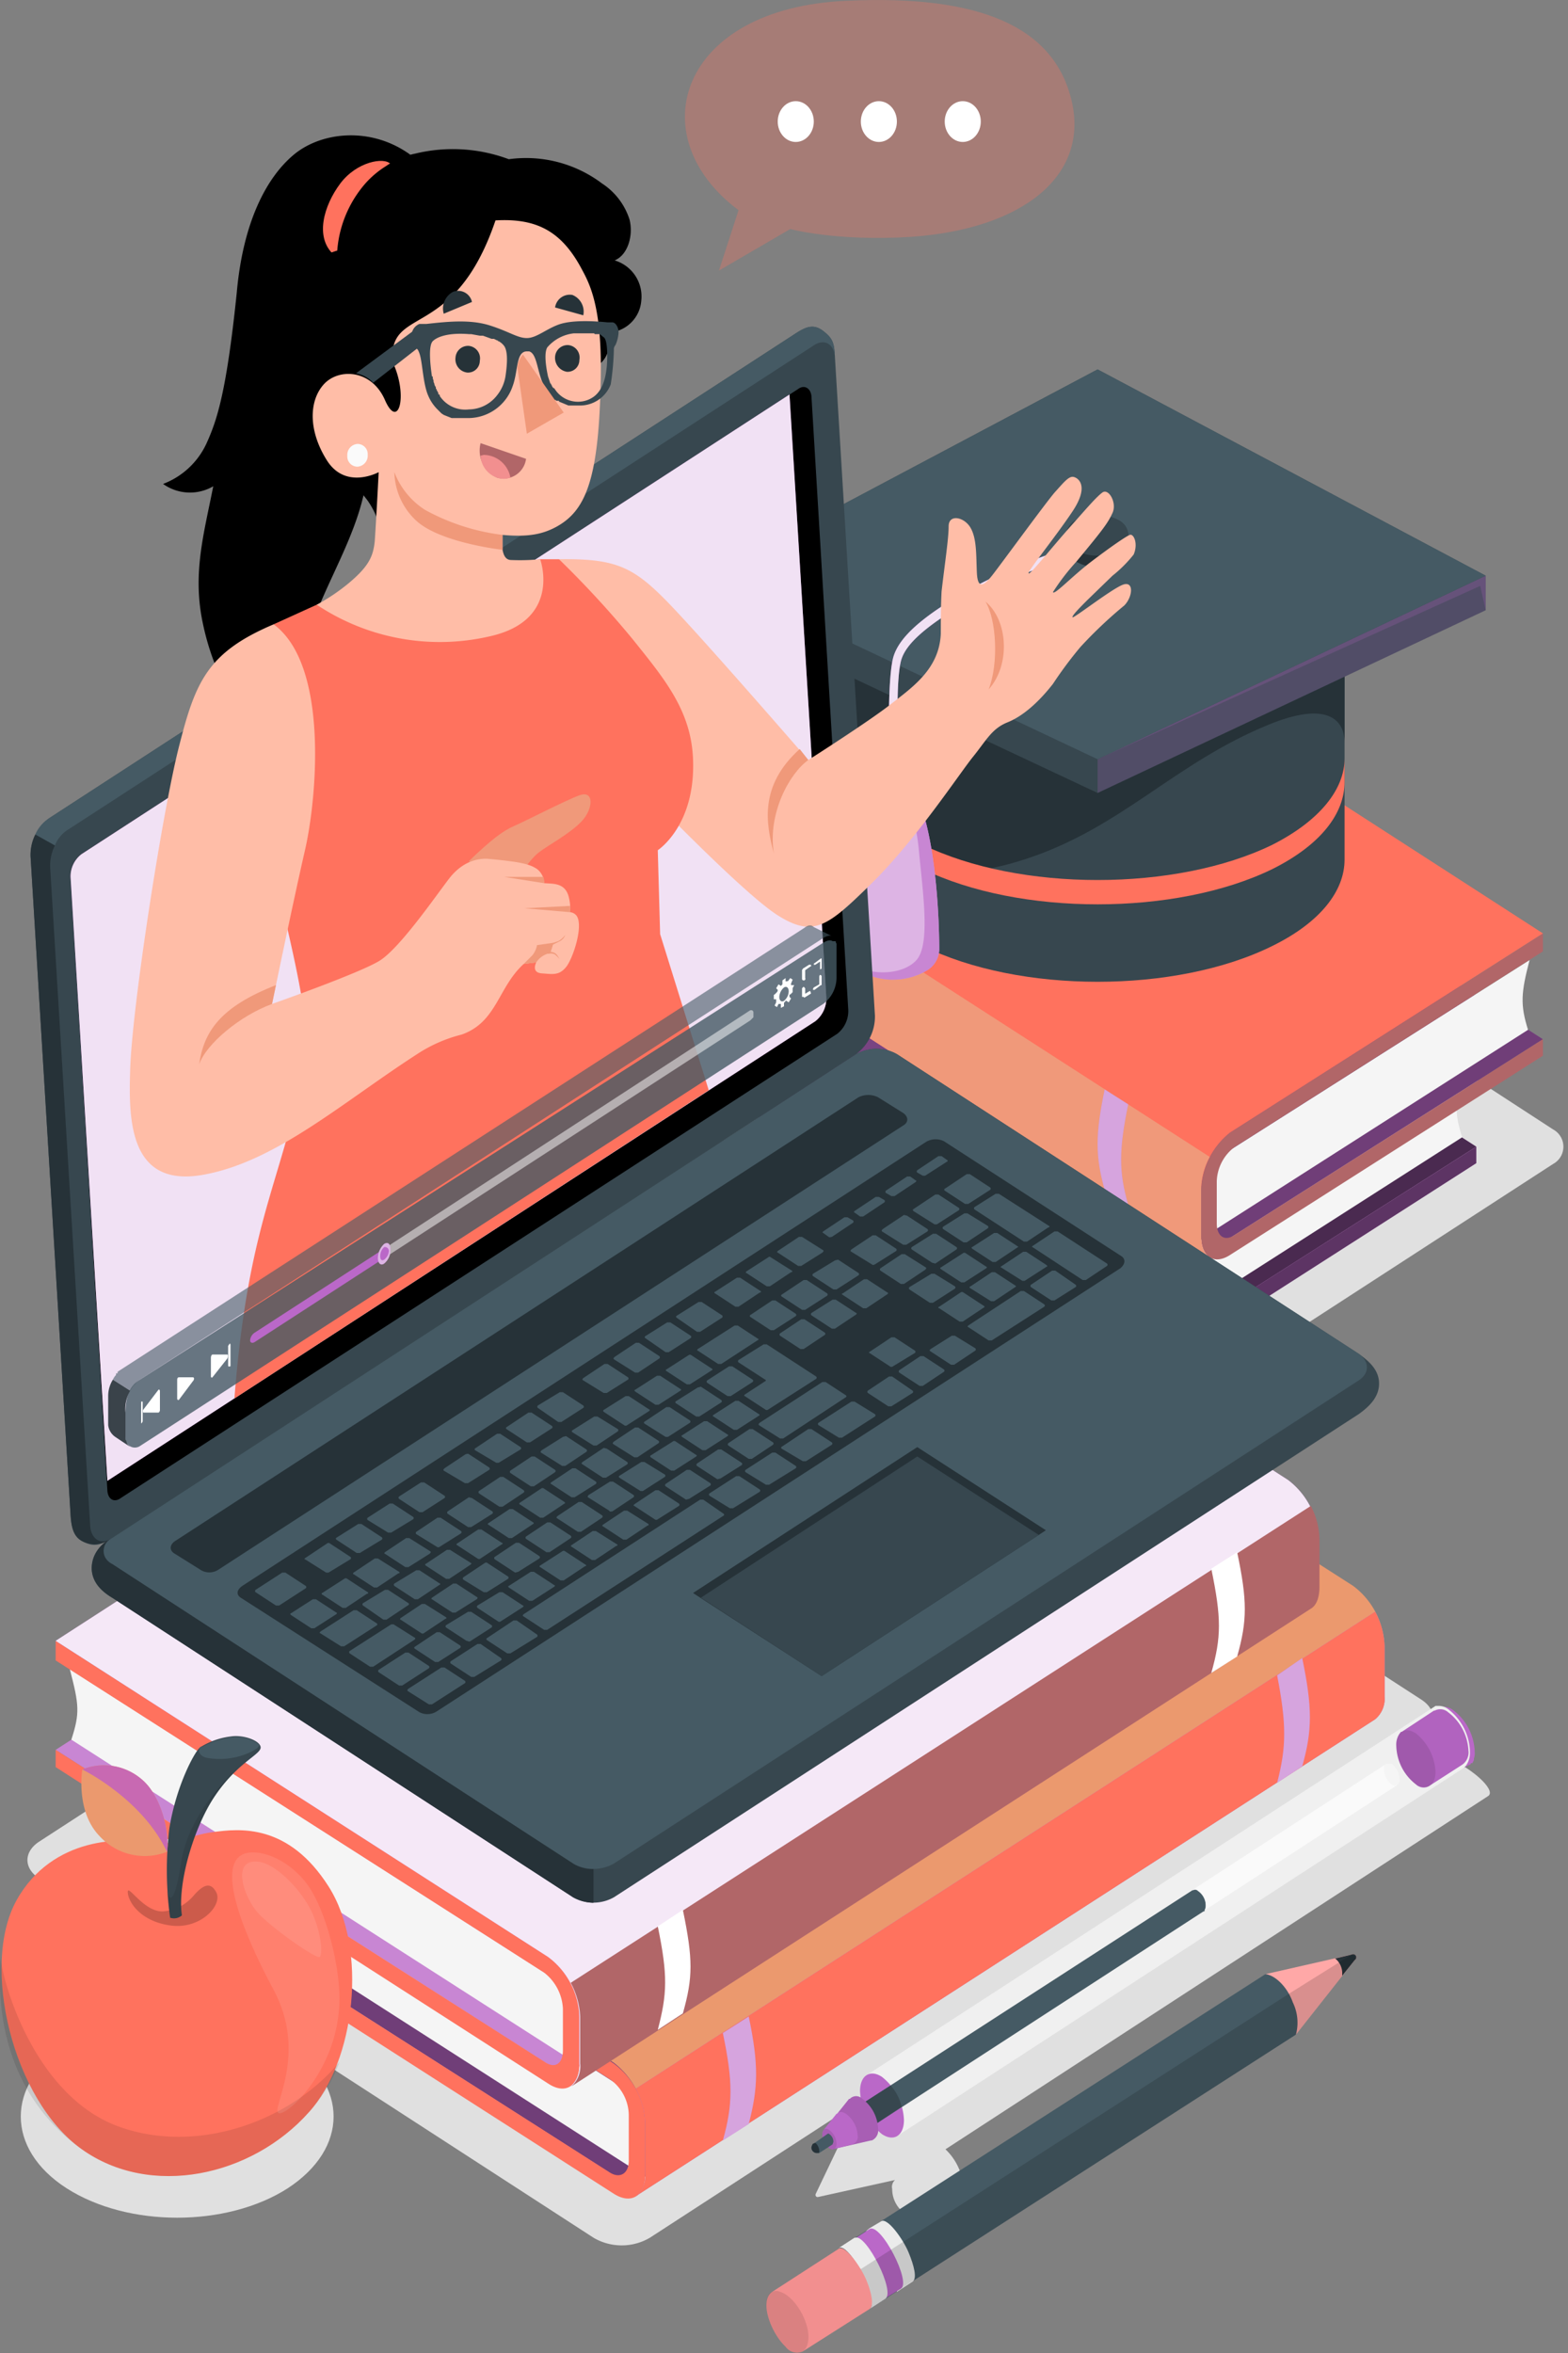 <svg id="Background_Complete" data-name="Background Complete" xmlns="http://www.w3.org/2000/svg" viewBox="0 0 200 300"><rect x="0" y="0" width="200" height="300" fill="#808080" stroke="none"/><defs><style>.cls-1{fill:#e0e0e0;}.cls-19,.cls-2,.cls-23,.cls-24{fill:#ba68c8;}.cls-23,.cls-3,.cls-40{opacity:0.6;}.cls-4{fill:#f5f5f5;}.cls-22,.cls-5{opacity:0.5;}.cls-6{opacity:0.35;}.cls-7{opacity:0.45;}.cls-12,.cls-24,.cls-8{opacity:0.4;}.cls-9{fill:#b16668;}.cls-10,.cls-28{fill:#ff725e;}.cls-11{fill:#f0997a;}.cls-13,.cls-15,.cls-16,.cls-21,.cls-22{fill:#fff;}.cls-14{fill:#eb996e;}.cls-15,.cls-19,.cls-27,.cls-28{opacity:0.2;}.cls-16{opacity:0.85;}.cls-17{fill:#37474f;}.cls-18,.cls-39{fill:#263238;}.cls-20,.cls-38,.cls-40{fill:#455a64;}.cls-21,.cls-38{opacity:0.8;}.cls-25,.cls-26{opacity:0.1;}.cls-29{fill:#f0f0f0;}.cls-30{fill:#fafafa;}.cls-31{opacity:0.05;}.cls-32{fill:#ffa8a7;}.cls-33{fill:#ebebeb;}.cls-34{opacity:0.15;}.cls-35{fill:#f28f8f;}.cls-36{opacity:0.3;}.cls-37{fill:#ffbda7;}.cls-39{opacity:0.9;}</style></defs><path id="Shadow" class="cls-1" d="M150.9,179l47.2-30.6a2.5,2.5,0,0,0,0-4.4L130,99.7a6.9,6.9,0,0,0-6.8,0L76,130.3a2.5,2.5,0,0,0,0,4.4L144.1,179A6.9,6.9,0,0,0,150.9,179Z"/><path id="Shadow-2" data-name="Shadow" class="cls-1" d="M75.7,285.3,5,239.5c-2-1.3-2-3.4,0-4.7l98.4-63.9a7.1,7.1,0,0,1,7.2,0l70.7,45.8c2,1.3,2,3.4,0,4.7L82.9,285.3A7.1,7.1,0,0,1,75.7,285.3Z"/><path class="cls-1" d="M36.7,279c-7.8,5-20.4,5-28.2,0s-7.8-13.3,0-18.3,20.4-5.1,28.2,0S44.5,273.9,36.7,279Z"/><path class="cls-1" d="M114.1,278h0l3.6-4.4h.1a1.8,1.8,0,0,1,2.3,0,7.4,7.4,0,0,1,2.8,5.5,2.1,2.1,0,0,1-1.1,2.1h-.3l-5.2,1.3-.9-.3a3.8,3.8,0,0,1-1.6-3.1A1.2,1.2,0,0,1,114.1,278Z"/><path class="cls-1" d="M189.8,229l-75,48.8-10.4,2.3c-.3.1-.5-.2-.3-.5l3.2-6.7,75.1-48.8C184.4,222.8,191.4,228,189.8,229Z"/><g id="Books"><g id="Book"><polygon class="cls-2" points="188.3 146.2 146.5 172.8 82.2 131.3 124.1 104.8 188.3 146.2"/><polygon class="cls-3" points="188.3 146.2 146.5 172.8 82.2 131.3 124.1 104.8 188.3 146.2"/><path class="cls-4" d="M146,170.9,186.5,145c-1-3.2-.9-4.1.2-8.4l-40.2,25.6S145.8,162.1,146,170.9Z"/><path class="cls-2" d="M148.5,158.6a9.5,9.5,0,0,0-3.7,7.2v5.6c0,2.6,1.6,3.7,3.7,2.4l39.8-25.5v-2.1l-39.3,25c-1.3.8-2.2.2-2.2-1.4v-5a5.7,5.7,0,0,1,2.2-4.3l39.3-25v-2.3Z"/><path class="cls-5" d="M148.5,158.6a9.5,9.5,0,0,0-3.7,7.2v5.6c0,2.6,1.6,3.7,3.7,2.4l39.8-25.5v-2.1l-39.3,25c-1.3.8-2.2.2-2.2-1.4v-5a5.7,5.7,0,0,1,2.2-4.3l39.3-25v-2.3Z"/><path class="cls-2" d="M188.3,133.2,124.1,91.7,84.2,117.2a9.1,9.1,0,0,0-3.7,7.1v5.6a3,3,0,0,0,1.1,2.7l64.2,41.5a3.4,3.4,0,0,1-1-2.7v-5.6a9.5,9.5,0,0,1,3.7-7.2Z"/><path class="cls-6" d="M188.3,133.2,124.1,91.7,84.2,117.2a9.1,9.1,0,0,0-3.7,7.1v5.6a3,3,0,0,0,1.1,2.7l64.2,41.5a3.4,3.4,0,0,1-1-2.7v-5.6a9.5,9.5,0,0,1,3.7-7.2Z"/><path class="cls-2" d="M145.8,161.7a10.3,10.3,0,0,0-1,4.1v5.6a3.4,3.4,0,0,0,1,2.7L81.6,132.6a3,3,0,0,1-1.1-2.7v-5.6a8.6,8.6,0,0,1,1.1-4Z"/><path class="cls-7" d="M145.8,161.7a10.3,10.3,0,0,0-1,4.1v5.6a3.4,3.4,0,0,0,1,2.7L81.6,132.6a3,3,0,0,1-1.1-2.7v-5.6a8.6,8.6,0,0,1,1.1-4Z"/><path class="cls-2" d="M90.3,125.8c-1.2,5.9-1.2,8.1,0,12.4l3,2c-1.2-4.3-1.2-6.5,0-12.4Z"/><path class="cls-2" d="M132.4,153c-1.2,5.9-1.2,8.1,0,12.4l3.1,2c-1.2-4.3-1.2-6.5,0-12.4Z"/></g><g id="Book-2" data-name="Book"><polygon class="cls-2" points="196.8 132.5 154.9 159.1 90.7 117.6 132.5 91 196.8 132.5"/><polygon class="cls-8" points="196.8 132.5 154.9 159.1 90.7 117.6 132.5 91 196.8 132.5"/><path class="cls-4" d="M154.5,157.1l40.4-25.8c-1-3.2-.9-4.7.2-8.9l-40.2,25.5S154.2,148.3,154.5,157.1Z"/><path class="cls-9" d="M156.9,144.4a9.8,9.8,0,0,0-3.7,7.2v6c0,2.7,1.7,3.7,3.7,2.4l39.9-25.4v-2.1l-39.4,25c-1.2.8-2.2.1-2.2-1.5v-5.4a5.7,5.7,0,0,1,2.2-4.3l39.4-25V119Z"/><path class="cls-10" d="M196.8,119,132.5,77.5,92.6,103a9.4,9.4,0,0,0-3.7,7.1v6.1a3.1,3.1,0,0,0,1.1,2.7l64.3,41.4c-.7-.4-1.1-1.3-1.1-2.7v-6a9.8,9.8,0,0,1,3.7-7.2Z"/><path class="cls-11" d="M154.3,147.5a9,9,0,0,0-1.1,4.1v6c0,1.4.4,2.3,1.1,2.7L90,118.9a3.1,3.1,0,0,1-1.1-2.7v-6.1a8.6,8.6,0,0,1,1.1-4Z"/><path class="cls-2" d="M98.7,111.6c-1.2,5.9-1.2,8.6,0,12.9l3.1,2c-1.2-4.3-1.2-7.1,0-12.9Z"/><path class="cls-2" d="M140.9,138.9c-1.2,5.8-1.2,8.5,0,12.8l3,1.9c-1.2-4.2-1.2-6.9,0-12.8Z"/><g class="cls-12"><path class="cls-13" d="M98.7,111.6c-1.2,5.9-1.2,8.6,0,12.9l3.1,2c-1.2-4.3-1.2-7.1,0-12.9Z"/><path class="cls-13" d="M140.9,138.9c-1.2,5.8-1.2,8.5,0,12.8l3,1.9c-1.2-4.2-1.2-6.9,0-12.8Z"/></g></g></g><g id="Books-2" data-name="Books"><g id="Book-3" data-name="Book"><polygon class="cls-2" points="15.4 237.2 80.4 278.7 174.7 217.8 109.7 176.3 15.4 237.2"/><polygon class="cls-8" points="15.4 237.2 80.4 278.7 174.7 217.8 109.7 176.3 15.4 237.2"/><path class="cls-4" d="M80.9,276.6,17.4,235.9c1.1-3.5,1-5-.2-9.5l63.2,40.4S81.2,267.2,80.9,276.6Z"/><path class="cls-10" d="M78.3,263.1a9.9,9.9,0,0,1,4,7.6v6.5c0,2.8-1.8,3.9-4,2.5L15.4,239.4v-2.2L77.8,277c1.3.8,2.4.1,2.4-1.5v-5.9a5.7,5.7,0,0,0-2.4-4.5L15.4,225.2v-2.5Z"/><path class="cls-14" d="M15.4,222.7l94.3-60.8,62.9,40.3a10,10,0,0,1,4,7.7v6.4a3.4,3.4,0,0,1-1.2,2.9L81.1,280a3.2,3.2,0,0,0,1.2-2.8v-6.5a10.3,10.3,0,0,0-4-7.7Z"/><path class="cls-2" d="M81.1,266.3a10.4,10.4,0,0,1,1.2,4.4v6.5a3.2,3.2,0,0,1-1.2,2.8l94.3-60.8a3.4,3.4,0,0,0,1.2-2.9v-6.4a10.4,10.4,0,0,0-1.2-4.4Z"/><path class="cls-10" d="M81.1,266.3a10.4,10.4,0,0,1,1.2,4.4v6.5a3.2,3.2,0,0,1-1.2,2.8l94.3-60.8a3.4,3.4,0,0,0,1.2-2.9v-6.4a10,10,0,0,0-1.2-4.4Z"/><path class="cls-2" d="M166.1,211.4c1.3,6.3,1.3,9.2,0,13.8l-3.2,2.1c1.2-4.6,1.2-7.5,0-13.7Z"/><path class="cls-2" d="M95.5,257.1c1.3,6.2,1.2,9.1,0,13.7l-3.3,2.1c1.3-4.6,1.3-7.5,0-13.7Z"/><g class="cls-12"><path class="cls-13" d="M166.1,211.4c1.3,6.3,1.3,9.2,0,13.8l-3.2,2.1c1.2-4.6,1.2-7.5,0-13.7Z"/><path class="cls-13" d="M95.5,257.1c1.3,6.2,1.2,9.1,0,13.7l-3.3,2.1c1.3-4.6,1.3-7.5,0-13.7Z"/></g></g><g id="Book-4" data-name="Book"><polygon class="cls-2" points="7.1 223.1 72.1 264.6 166.4 203.8 101.4 162.3 7.1 223.1"/><polygon class="cls-15" points="7.1 223.1 72.1 264.6 166.4 203.8 101.4 162.3 7.1 223.1"/><path class="cls-4" d="M72.6,262.5,9.1,221.8c1.1-3.4,1-4.4-.2-9l63.2,40.4S72.9,253.2,72.6,262.5Z"/><path class="cls-10" d="M70,249.5a9.9,9.9,0,0,1,3.9,7.6v6c0,2.8-1.7,4-3.9,2.6L7.1,225.3v-2.2l62.4,39.8c1.3.9,2.3.2,2.3-1.5v-5.3a6.2,6.2,0,0,0-2.4-4.6L7.1,211.7v-2.5Z"/><path class="cls-2" d="M7.1,209.2l94.3-60.9,62.9,40.4a9.9,9.9,0,0,1,3.9,7.6v6c0,1.4-.4,2.4-1.1,2.8L72.8,266a3.4,3.4,0,0,0,1.1-2.9v-6a9.9,9.9,0,0,0-4-7.6Z"/><path class="cls-16" d="M7.1,209.2l94.3-60.9,62.9,40.4a9.9,9.9,0,0,1,3.9,7.6v6c0,1.4-.4,2.4-1.1,2.8L72.8,266a3.4,3.4,0,0,0,1.1-2.9v-6a9.9,9.9,0,0,0-4-7.6Z"/><path class="cls-9" d="M72.8,252.8a10,10,0,0,1,1.2,4.3v6a3.4,3.4,0,0,1-1.1,2.9l94.3-60.9c.7-.4,1.1-1.4,1.1-2.8v-6a9.5,9.5,0,0,0-1.1-4.3Z"/><path class="cls-13" d="M157.8,197.9c1.3,6.2,1.3,8.7,0,13.3l-3.3,2.1c1.3-4.6,1.3-7,0-13.3Z"/><path class="cls-13" d="M87.1,243.5c1.3,6.3,1.3,8.6,0,13.2l-3.2,2.1c1.2-4.6,1.3-6.9,0-13.2Z"/></g></g><g id="Graduation_Cap" data-name="Graduation Cap"><path class="cls-17" d="M108.4,82.1v27.6c0,3.9,3.1,7.9,9.3,10.9,12.3,6.1,32.3,6.1,44.6,0,6.1-3,9.2-7,9.2-11V82.1h0c.1-4-3-8-9.2-11.1-12.3-6-32.3-6-44.6,0-6.3,3.1-9.3,7.1-9.3,11.1Z"/><path class="cls-18" d="M108.4,82.1c0-4,3-8,9.3-11.1,12.3-6,32.3-6,44.6,0,6.2,3.1,9.3,7.1,9.2,11.1h0V94.7c0-3.1-2.4-5.3-9.7-2.3-12,4.9-18.7,13.1-30.9,17.1-10,3.3-18.9,2.1-22.5-2.1V82.1Z"/><path class="cls-10" d="M108.4,96.7v3.1c0,4,3.1,7.9,9.3,11,12.3,6,32.3,6,44.6,0,6.2-3.1,9.2-7.1,9.2-11.1v-3c0,3.9-3.1,7.9-9.2,11-12.3,6-32.3,6-44.6,0C111.5,104.6,108.4,100.7,108.4,96.7Z"/><polygon class="cls-17" points="189.5 73.4 140 47.1 90.4 73.4 90.4 77.8 140 101.1 189.5 77.8 189.5 73.4"/><polygon class="cls-19" points="140 101.1 140 96.8 189.5 73.4 189.5 77.8 140 101.1"/><polygon class="cls-19" points="140 96.8 188.8 74.7 189.5 77.8 189.5 73.4 140 96.8"/><polygon class="cls-20" points="140 47.1 90.4 73.4 140 96.8 189.5 73.4 140 47.1"/><path class="cls-2" d="M113.4,94.9c0-.3-.2-8.9.6-11.3s3.5-4.9,9.4-8.3a64.4,64.4,0,0,1,13.2-5.5l.3,1.3a53.1,53.1,0,0,0-13,5.3c-5.5,3.2-8.2,5.5-8.9,7.6s-.5,8.5-.5,10.9Z"/><path class="cls-21" d="M113.4,94.9c0-.3-.2-8.9.6-11.3s3.5-4.9,9.4-8.3a64.4,64.4,0,0,1,13.2-5.5l.3,1.3a53.1,53.1,0,0,0-13,5.3c-5.5,3.2-8.2,5.5-8.9,7.6s-.5,8.5-.5,10.9Z"/><path class="cls-2" d="M119.8,121.1c0-6.4-.9-17.9-3.9-21.2H112c-3,3.3-4,14.8-4,21.2h0a3.3,3.3,0,0,0,1.8,2.7,7.8,7.8,0,0,0,4.1,1.1,8.5,8.5,0,0,0,4.2-1.1,3.2,3.2,0,0,0,1.7-2.7Z"/><path class="cls-22" d="M119.8,121.1c0-6.4-.9-17.9-3.9-21.2H112c-3,3.3-4,14.8-4,21.2h0a3.3,3.3,0,0,0,1.8,2.7,7.8,7.8,0,0,0,4.1,1.1,8.5,8.5,0,0,0,4.2-1.1,3.2,3.2,0,0,0,1.7-2.7Z"/><path class="cls-23" d="M112,99.9a2.2,2.2,0,0,0-.7.9,4.3,4.3,0,0,0,3.1,1.2c1,.1,2.3,1.1,2.8,6.4s1.5,12-.3,14-6,2-8.2.5h0a5.3,5.3,0,0,0,1.1.9,7.8,7.8,0,0,0,4.1,1.1,8.5,8.5,0,0,0,4.2-1.1,3.2,3.2,0,0,0,1.7-2.7h0c0-6.4-.9-17.9-3.9-21.2Z"/><path class="cls-2" d="M116.9,97.5a3,3,0,1,1-5.9,0,3,3,0,1,1,5.9,0Z"/><path class="cls-22" d="M116.9,97.5a3,3,0,1,1-5.9,0,3,3,0,1,1,5.9,0Z"/><path class="cls-24" d="M115.6,94.8a3.3,3.3,0,0,1-.7,4.4,2.7,2.7,0,0,1-3.8-.7,3.1,3.1,0,0,0,2.8,2.4,3.2,3.2,0,0,0,3-3.4A3.4,3.4,0,0,0,115.6,94.8Z"/><path class="cls-18" d="M136,68.3a2.4,2.4,0,0,1,1.1-1.9,5.8,5.8,0,0,1,5.7,0,2.2,2.2,0,0,1,1.1,1.9v1.4a2,2,0,0,1-1.1,1.8,5.3,5.3,0,0,1-5.7,0,2.2,2.2,0,0,1-1.1-1.8Z"/><path class="cls-17" d="M142.8,70.1a2.1,2.1,0,0,0,0-3.7,5.8,5.8,0,0,0-5.7,0,2.1,2.1,0,0,0,0,3.7A5.8,5.8,0,0,0,142.8,70.1Z"/></g><g id="Apple"><path class="cls-10" d="M27.1,233.6c3.5-.5,9.7-1.1,14.8,6.9s3.4,22.3-2.5,28.8c-7.3,8.2-20.2,11-29,4.7s-12.9-23.4-8.3-31.7,13.9-8,16.4-7.3S24.4,233.9,27.1,233.6Z"/><path class="cls-25" d="M14.8,271c9.9,3.8,22-.3,28.5-8.1a20.3,20.3,0,0,1-3.9,6.4c-7.3,8.2-20.2,11-29,4.7S-.6,257.9.1,249.5C.1,251.8,4,266.8,14.8,271Z"/><g class="cls-26"><path class="cls-13" d="M31.3,236.3c2.2-.6,5.8,1,8,4.1s4,9.9,4,14.4c0,9.1-6.9,15.2-7.8,14.6s3.8-7.5-.6-15.7S27.6,237.4,31.3,236.3Z"/></g><g class="cls-26"><path class="cls-13" d="M33.2,237.4c2.4.5,5.7,4.1,6.8,6.9s1.1,4.8.8,5.2S34.9,246,33,244,29.3,236.7,33.2,237.4Z"/></g><path class="cls-27" d="M24.6,241.8c1.1-1.3,2.2-2.1,3-.5s-2,4.7-5.8,4.2-5.4-2.9-5.5-4.2,2,2.5,4.5,2.4A5.7,5.7,0,0,0,24.6,241.8Z"/><path class="cls-17" d="M21.7,244.5a44.6,44.6,0,0,1-.1-11.4c.9-5.5,3.2-9.7,3.9-10.3a9.4,9.4,0,0,1,3.9-1.4c1.8-.3,4.2.7,3.8,1.6s-3.1,2-5.8,6-4.8,11.2-4.2,15.2A1.5,1.5,0,0,1,21.7,244.5Z"/><path class="cls-20" d="M25.6,222.7h.2a10.7,10.7,0,0,1,3.6-1.2,4.6,4.6,0,0,1,3.6.9c.2.2-.2.7-1.8,1.3a9.2,9.2,0,0,1-4.9.4C25.5,223.9,25.1,223.2,25.6,222.7Z"/><path class="cls-25" d="M23.1,237.5c.7-5,4.6-9.8,7.3-12.1h0a24.6,24.6,0,0,0-3,3.6c-2.7,4-4.8,11.2-4.2,15.2a1.5,1.5,0,0,1-1.5.3s-.2-1.4-.4-3.5C21.7,242.9,22.4,242,23.1,237.5Z"/><path class="cls-14" d="M21.3,236.1a7.8,7.8,0,0,1-8.6-2c-3.1-3.2-2.2-8.5-2.2-8.5a7.4,7.4,0,0,1,7.5,1.2C20.6,228.9,21.7,233.8,21.3,236.1Z"/><path class="cls-2" d="M10.5,225.6a7.4,7.4,0,0,1,7.5,1.2c2.6,2.1,3.7,7,3.3,9.3C18.1,229.3,10.5,225.6,10.5,225.6Z"/><path class="cls-28" d="M10.5,225.6a7.4,7.4,0,0,1,7.5,1.2c2.6,2.1,3.7,7,3.3,9.3C18.1,229.3,10.5,225.6,10.5,225.6Z"/></g><g id="Pen"><g id="Pen-2" data-name="Pen"><path class="cls-2" d="M182.6,219.3a7.2,7.2,0,0,0,2.8,5.4,2.1,2.1,0,0,0,1.6.4l-.3.3.7-.4h.1c.1-.1.1-.1.1-.2h.2l.2-.4v-.2h0a1.9,1.9,0,0,0,.1-.8,6.9,6.9,0,0,0-2.8-5.4,2.1,2.1,0,0,0-1.2-.4h-.7c0,.1,0,.1-.1.1l-.6.4.3-.2A3,3,0,0,0,182.6,219.3Zm4.6,5.7h0Z"/><path class="cls-29" d="M110.5,264.6l4,7.7.6-.4,71.6-46.5.3-.3a2.9,2.9,0,0,0,.5-1.7,7.1,7.1,0,0,0-2.8-5.5,1.9,1.9,0,0,0-1.2-.4h-.4l-.3.2h0Z"/><path class="cls-2" d="M112.5,264.8c-1.5-1-2.8-.2-2.8,1.8a7.4,7.4,0,0,0,2.8,5.5c1.5,1,2.8.2,2.8-1.8A7.4,7.4,0,0,0,112.5,264.8Z"/><path class="cls-20" d="M152.1,241h.1a.5.5,0,0,1,.6.1,2.3,2.3,0,0,1,1,1.9,1.2,1.2,0,0,1-.2.7h-.1l-42.4,27.5-2.8-1.9Z"/><path class="cls-17" d="M115,268.6l-3.9,2.6-2.8-1.9,5.3-3.4A5.9,5.9,0,0,1,115,268.6Z"/><path class="cls-2" d="M105.1,271.6h0l3.2-4h.1a1.1,1.1,0,0,1,1.6,0,5,5,0,0,1,2,3.8,1.4,1.4,0,0,1-.8,1.5h-.1l-4.8,1.1h0c-.1.1-.3,0-.5-.1a2.3,2.3,0,0,1-.9-1.8A.8.8,0,0,1,105.1,271.6Z"/><path class="cls-25" d="M105.1,271.6h0l3.2-4h.1a1.1,1.1,0,0,1,1.6,0,5,5,0,0,1,2,3.8,1.4,1.4,0,0,1-.8,1.5h-.1l-4.8,1.1h0c-.1.1-.3,0-.5-.1a2.3,2.3,0,0,1-.9-1.8A.8.8,0,0,1,105.1,271.6Z"/><path class="cls-2" d="M104.9,272.1a2.3,2.3,0,0,0,.9,1.8c.2.1.4.2.5.1h0l2.4-.6a1,1,0,0,0,.7-1.1,3.7,3.7,0,0,0-1.5-2.8c-.5-.3-.9-.3-1.1,0h-.1l-1.6,2h0A.8.8,0,0,0,104.9,272.1Z"/><path class="cls-25" d="M105.8,271.6c-.5-.4-.9-.1-.9.5a2.3,2.3,0,0,0,.9,1.8c.5.3.9.1.9-.6A2.2,2.2,0,0,0,105.8,271.6Z"/><path class="cls-30" d="M176.8,224.9h.7a2.6,2.6,0,0,1,1,2,.8.8,0,0,1-.3.7h0l-24.6,16a1.2,1.2,0,0,0,.2-.7,2.3,2.3,0,0,0-1-1.9.5.5,0,0,0-.6-.1Z"/><path class="cls-4" d="M176.5,225.6a2.6,2.6,0,0,0,1,1.9.6.6,0,0,0,.7.1.8.8,0,0,0,.3-.7,2.6,2.6,0,0,0-1-2h-.7C176.6,225,176.5,225.2,176.5,225.6Z"/><path class="cls-2" d="M178.7,220.8h.1l4.1-2.7h.1a1.5,1.5,0,0,1,1.7.2,6.5,6.5,0,0,1,2.6,4.9,1.9,1.9,0,0,1-.8,1.8h0l-4.2,2.7h0a1.4,1.4,0,0,1-1.7-.2,6.4,6.4,0,0,1-2.5-4.9A2.4,2.4,0,0,1,178.7,220.8Z"/><path class="cls-31" d="M178.7,220.8h.1l4.1-2.7h.1a1.5,1.5,0,0,1,1.7.2,6.5,6.5,0,0,1,2.6,4.9,1.9,1.9,0,0,1-.8,1.8h0l-4.2,2.7h0a1.4,1.4,0,0,1-1.7-.2,6.4,6.4,0,0,1-2.5-4.9A2.4,2.4,0,0,1,178.7,220.8Z"/><path class="cls-25" d="M180.6,221c-1.4-.9-2.5-.2-2.5,1.6a6.4,6.4,0,0,0,2.5,4.9c1.3.9,2.5.2,2.5-1.6A6.7,6.7,0,0,0,180.6,221Z"/><path class="cls-20" d="M103.8,273.3h0l1.7-1.2h0a.2.2,0,0,1,.3,0,1.2,1.2,0,0,1,.5.9c0,.2-.1.3-.1.4h0l-1.7,1.1h-.4a.7.7,0,0,1-.6-.7A.6.6,0,0,1,103.8,273.3Z"/><path class="cls-18" d="M103.7,273.3h.1a.2.2,0,0,1,.3,0,1.5,1.5,0,0,1,.4.9c0,.2,0,.3-.1.3h-.3a.7.7,0,0,1-.6-.7A1.4,1.4,0,0,1,103.7,273.3Z"/></g></g><g id="Pencil"><path class="cls-32" d="M161.4,251.7l11-2.5a.4.4,0,0,1,.4.7l-7.5,9.5Z"/><path class="cls-18" d="M172.8,249.9a.4.4,0,0,0-.4-.7l-2.1.5h0a2.4,2.4,0,0,1,.9,2v.2Z"/><path class="cls-20" d="M110.9,294.4l.9-.6,1.1-.7,52.4-33.7a5.9,5.9,0,0,0-.4-4.1c-.7-2-2.3-3.5-3.5-3.6l-52.3,33.6-2.1,1.4C108.4,285.9,112.3,293.6,110.9,294.4Z"/><path class="cls-33" d="M114.4,292.2l2-1.3c.6-.4.2-2-.5-3.7s-2.7-4.5-3.5-4l-1.5.9-.5.4c.8-.5,2.6,1.7,3.5,4s1,3.2.5,3.6h0Z"/><path class="cls-2" d="M114.9,291.8c1.4-.8-2.6-8.5-4-7.6l-2,1.3c1.4-.9,5.3,6.8,3.9,7.6Z"/><path class="cls-33" d="M110.9,294.4l2-1.3c1.4-.8-2.4-8.3-3.8-7.8H109l-2,1.3C108.4,285.9,112.3,293.6,110.9,294.4Z"/><path class="cls-34" d="M172.8,249.4l-.4-.2-8,5-54.6,35.1c-.1-.1-.1-.1-.2,0,1.2,2,2.1,4.6,1.3,5.1l.9-.6,1.1-.7,52.4-33.7h0l7.5-9.5A.5.5,0,0,0,172.8,249.4Z"/><path class="cls-35" d="M102.4,299.8l8.5-5.4c.6-.4.3-2-.4-3.7s-2.7-4.5-3.5-4h0l-8.5,5.5c-1.7,1.1-.2,5.2,1.7,7A1.8,1.8,0,0,0,102.4,299.8Z"/><path class="cls-25" d="M103,296.9c-.5-2.2-2.1-4.3-3.5-4.7a1.2,1.2,0,0,0-1.3.2c-1.2,1.3.2,5.1,2,6.8a1.8,1.8,0,0,0,2.2.6C103,299.4,103.3,298.3,103,296.9Z"/></g><g id="Speech_Bubble" data-name="Speech Bubble"><g id="Speech_Bubble-2" data-name="Speech Bubble" class="cls-36"><path id="Speech_Bubble-3" data-name="Speech Bubble" class="cls-10" d="M91.7,34.5l9.1-5.3s5.8,1.6,15.4,1c14.3-1,22.7-7.8,20.5-17.3S125-.7,108,.1C86.7,1,81.5,17.3,94.2,26.8Z"/></g><ellipse class="cls-13" cx="101.5" cy="15.5" rx="2.3" ry="2.6"/><ellipse class="cls-13" cx="112.1" cy="15.5" rx="2.3" ry="2.6"/><ellipse class="cls-13" cx="122.8" cy="15.5" rx="2.3" ry="2.6"/></g><g id="Laptop"><path class="cls-17" d="M11.7,199.9c0,1.7,1.1,2.9,2.6,3.8l58.8,38.2a5.3,5.3,0,0,0,5.2,0l95-61.6c1.4-1,2.6-2.2,2.6-3.9s-1.2-2.8-2.6-3.8l-58.9-38.2a5.3,5.3,0,0,0-5.2,0L14.3,196C12.8,197,11.7,198.1,11.7,199.9Z"/><path class="cls-20" d="M14.3,199.4l58.8,38.2a5.3,5.3,0,0,0,5.2,0l95-61.6c1.4-.9,1.4-2.4,0-3.4l-58.9-38.2a5.3,5.3,0,0,0-5.2,0L14.3,196C12.8,197,12.8,198.5,14.3,199.4Z"/><path class="cls-18" d="M75.7,238.3v4.3a5.6,5.6,0,0,1-2.6-.7L14.3,203.7c-1.5-.9-2.6-2.1-2.6-3.8a4.3,4.3,0,0,1,2.4-3.7,1.8,1.8,0,0,0,.2,3.2l58.8,38.2A4.6,4.6,0,0,0,75.7,238.3Z"/><path class="cls-17" d="M10.5,196.5c-1.1-.6-1.4-1.6-1.5-3.4L3.9,109.2a6,6,0,0,1,2.4-4.9l94.9-61.6c1.5-1,2.5-1.5,3.8-.5s1.4,1.6,1.5,3.4l5.1,83.9a6,6,0,0,1-2.4,4.9L14.3,196.1C12.8,197,12,197.3,10.5,196.5Z"/><path class="cls-20" d="M106.5,45.6c-.1-1.8-1.4-2.5-2.8-1.5L8.8,105.7A4.2,4.2,0,0,0,7,107.8l-2.5-1.4h0a4.7,4.7,0,0,1,1.8-2.1l94.9-61.6c1.5-1,2.5-1.5,3.8-.5S106.4,43.8,106.5,45.6Z"/><path class="cls-18" d="M14.1,196.2a3.4,3.4,0,0,1-3.6.3c-1-.5-1.4-1.6-1.5-3.4L3.9,109.2a5.7,5.7,0,0,1,.6-2.8L7,107.8H7a5.7,5.7,0,0,0-.6,2.8l5.1,83.9C11.6,196.2,12.8,197,14.1,196.2Z"/><path d="M10.4,108.9l91.4-59.3c.8-.6,1.6-.1,1.7.9l4.7,78.3a3.7,3.7,0,0,1-1.4,3L15.4,191c-.8.6-1.6.2-1.7-.9L9,111.8A3.6,3.6,0,0,1,10.4,108.9Z"/><path class="cls-2" d="M10.4,108.9A3.6,3.6,0,0,0,9,111.8l4.7,77L104,130.2a3.7,3.7,0,0,0,1.4-3l-4.7-76.9Z"/><path class="cls-21" d="M10.4,108.9A3.6,3.6,0,0,0,9,111.8l4.7,77L104,130.2a3.7,3.7,0,0,0,1.4-3l-4.7-76.9Z"/><path class="cls-18" d="M22.3,196.5l87.2-56.6a2.8,2.8,0,0,1,2.5,0l3.2,2c.7.5.7,1.2,0,1.6L27.9,200.1a2.1,2.1,0,0,1-2.4,0l-3.2-2C21.6,197.7,21.6,197,22.3,196.5Z"/><path class="cls-18" d="M30.9,202.2l87.2-56.6a2.4,2.4,0,0,1,2.3-.1l22.7,14.7c.5.4.4,1-.2,1.5L55.7,218.2a2.2,2.2,0,0,1-2.2.1L30.7,203.7C30.1,203.3,30.2,202.7,30.9,202.2Z"/><path class="cls-20" d="M106.5,169.4l2.7-1.8c.1-.1.1-.2,0-.2l-2.6-1.7h-.4l-2.7,1.7a.2.2,0,0,0,0,.3l2.6,1.7Zm-4-6.2L99.8,165c-.2.1-.2.2-.1.3l2.6,1.7h.4l2.8-1.8a.2.2,0,0,0,0-.3l-2.6-1.7ZM93.7,169,89,172c-.1.1-.1.2,0,.2l2.6,1.7H92l4.6-3c.2-.1.2-.2.1-.2L94.1,169Zm4.8-3.2-2.7,1.8c-.2.1-.2.2-.1.3l2.6,1.7h.4l2.8-1.8a.2.2,0,0,0,0-.3l-2.6-1.7Zm-10.7,7L85,174.6c-.1,0-.1.2,0,.2l2.6,1.7H88l2.8-1.8c.1,0,.1-.2,0-.2l-2.6-1.7A.3.3,0,0,0,87.8,172.8Zm-4,2.6L81,177.2c-.1,0-.1.1,0,.2l2.6,1.7H84l2.8-1.8c.1-.1.1-.2,0-.2l-2.6-1.7ZM94,182.3l2.8-1.8c.1,0,.1-.2,0-.2l-2.6-1.7h-.4L91,180.4c-.1,0-.1.2,0,.2l2.6,1.7Zm-4,2.6,2.8-1.8c.1-.1.1-.2,0-.2l-2.6-1.7h-.4L87,183c-.1,0-.1.1,0,.2l2.6,1.7Zm-4,2.6,2.8-1.8c.1-.1.1-.2,0-.2l-2.6-1.7a.3.3,0,0,0-.4,0l-2.7,1.7c-.2.1-.2.2-.1.3l2.6,1.7Zm-4,2.6,2.8-1.8a.2.2,0,0,0,0-.3l-2.6-1.6h-.4l-2.7,1.7c-.2.1-.2.2-.1.3l2.7,1.7ZM102.5,172l2.7-1.8a.2.2,0,0,0,0-.3l-2.6-1.7h-.4L99.5,170a.2.2,0,0,0,0,.3l2.6,1.7ZM98,179.7l6.1-3.9a.2.2,0,0,0,0-.3l-6.3-4.1h-.4l-3.2,2a.2.2,0,0,0,0,.3l3.4,2.2c.1,0,.1.2,0,.2L95,177.8c-.1.1-.1.2,0,.2l2.6,1.7A.3.3,0,0,0,98,179.7ZM79.8,178l-2.7,1.7c-.2.1-.2.2-.1.3l2.6,1.7a.3.3,0,0,0,.4,0l2.8-1.8c.1-.1.1-.2,0-.2L80.2,178Zm-4,2.6-2.7,1.7c-.2.1-.2.2-.1.3l2.7,1.7h.4l2.7-1.8a.2.2,0,0,0,0-.3l-2.6-1.6ZM53.7,208.2a.3.3,0,0,0,.4,0l2.7-1.8c.1,0,.2-.1.1-.2l-2.7-1.7h-.4l-2.7,1.8c-.1.1-.1.2,0,.2Zm-9.8-6.9-2.8,1.8c-.1,0-.1.2,0,.2l2.6,1.7h.4l2.7-1.8c.2,0,.2-.2.1-.2l-2.6-1.7A.3.3,0,0,0,43.9,201.3Zm5,5.2h.4l2.7-1.8c.2-.1.2-.2.1-.3l-2.6-1.7h-.4l-2.8,1.7a.2.2,0,0,0,0,.3Zm11,2.8,2.8-1.8a.2.2,0,0,0,0-.3l-2.6-1.7h-.4l-2.8,1.7a.2.2,0,0,0,0,.3l2.6,1.7Zm-4.4,2.6h.4l2.8-1.8a.2.2,0,0,0,0-.3l-2.6-1.7h-.4L53,209.9c-.2.1-.2.2-.1.3Zm-7.7-13.2-2.7,1.8c-.1.1-.1.2,0,.2l2.6,1.7h.4l2.7-1.8c.2,0,.2-.1.1-.2l-2.7-1.7Zm20-13-2.7,1.8a.2.2,0,0,0,0,.3l2.6,1.7h.4l2.7-1.8a.2.2,0,0,0,0-.3l-2.6-1.7Zm-16,10.4-2.7,1.8c-.1.1-.1.2,0,.2l2.6,1.7h.4l2.7-1.7c.1-.1.2-.2.1-.3l-2.7-1.7Zm20-12.9-2.7,1.7c-.1.1-.2.2-.1.3l2.7,1.7h.4l2.7-1.8a.2.2,0,0,0,0-.3l-2.6-1.7Zm-8,5.1-2.7,1.8a.2.2,0,0,0,0,.3l2.6,1.7h.4l2.7-1.8a.2.2,0,0,0,0-.3l-2.6-1.7Zm-4,2.6-2.7,1.8a.2.2,0,0,0,0,.3l2.6,1.7h.4l2.7-1.7a.2.2,0,0,0,0-.3l-2.6-1.7Zm-4,2.6-2.7,1.8a.2.2,0,0,0,0,.3l2.6,1.6a.3.3,0,0,0,.4,0l2.7-1.7a.2.2,0,0,0,0-.3l-2.6-1.7Zm18.3,1.8,2.7-1.8a.2.2,0,0,0,0-.3l-2.6-1.7h-.4l-2.7,1.8c-.1.1-.2.2,0,.3l2.6,1.7Zm37.2-37.8-2.7,1.8c-.1.1-.2.2,0,.3l2.6,1.6c.1.1.2.1.4,0l2.7-1.7a.2.2,0,0,0,0-.3l-2.6-1.7Zm-4.8,3.2-2.8,1.7a.2.2,0,0,0,0,.3l2.6,1.7h.4l2.8-1.8a.2.2,0,0,0,0-.3l-2.6-1.7Zm8.8-5.8-2.7,1.8c-.1.1-.2.2-.1.3l2.7,1.7h.4l2.7-1.7a.2.2,0,0,0,0-.3l-2.6-1.7ZM93.2,178l2.8-1.8a.2.2,0,0,0,0-.3l-2.6-1.7H93L90.2,176a.2.2,0,0,0,0,.3l2.6,1.7Zm26.5-25.7h-.4l-2.7,1.8c-.2.1-.2.2-.1.3l2.7,1.7h.3l2.8-1.8a.2.2,0,0,0,0-.3ZM78.1,192.7l2.7-1.8a.2.2,0,0,0,0-.3l-2.6-1.7h-.4l-2.7,1.7c-.1.1-.2.2-.1.3l2.7,1.7C77.8,192.8,77.9,192.7,78.1,192.7ZM127,160.9l2.7-1.8c.2-.1.2-.2.1-.2l-2.6-1.7h-.4L124,159c-.1,0-.1.1,0,.2l2.6,1.7Zm-7.7.2,2.7-1.8a.2.2,0,0,0,0-.3l-2.6-1.7H119l-2.7,1.7a.2.2,0,0,0,0,.3l2.6,1.7Zm4.1-6.4H123l-2.7,1.7a.2.2,0,0,0,0,.3l2.6,1.7h.4l2.7-1.8a.2.2,0,0,0,0-.3Zm.9-.5,6.3,4.1h.4l2.7-1.8c.2,0,.2-.2.1-.2l-6.4-4.1H127l-2.7,1.7A.2.2,0,0,0,124.3,154.2Zm-9.3,5.7-2.7,1.8a.2.2,0,0,0,0,.3l2.6,1.7h.4l2.7-1.8c.1-.1.2-.2.1-.3l-2.7-1.7ZM85,179.4l-2.7,1.8c-.2.1-.2.2-.1.3l2.7,1.7h.3l2.8-1.8a.2.2,0,0,0,0-.3l-2.6-1.7Zm37.6-15.9h.4l2.8-1.8c.1-.1.1-.2,0-.2l-2.6-1.7a.3.3,0,0,0-.4,0l-2.8,1.8c-.1,0-.1.1,0,.2ZM89,176.9l-2.7,1.7c-.2.1-.2.2-.1.3l2.6,1.7h.4l2.8-1.8a.2.2,0,0,0,0-.3l-2.6-1.7ZM57.7,205.6h.4l2.7-1.7c.1-.1.2-.2,0-.3l-2.6-1.7h-.4l-2.7,1.8c-.1.1-.1.2,0,.2Zm-4.6-5.4-2.8,1.7a.2.2,0,0,0,0,.3l2.6,1.7h.4l2.7-1.8c.2-.1.2-.2.1-.2l-2.6-1.7Zm9,2.8,2.7-1.7a.2.2,0,0,0,0-.3l-2.6-1.7a.3.3,0,0,0-.4,0l-2.7,1.8a.2.2,0,0,0,0,.3l2.6,1.6Zm4-2.6,2.7-1.7a.2.2,0,0,0,0-.3l-2.6-1.7h-.4l-2.7,1.8a.2.2,0,0,0,0,.3l2.6,1.7Zm4-2.5,2.7-1.8a.2.2,0,0,0,0-.3l-2.6-1.7h-.4l-2.7,1.8a.2.2,0,0,0,0,.3l2.6,1.7ZM57,197.6l-2.7,1.8c-.1,0-.1.1,0,.2l2.6,1.7h.4l2.7-1.8c.1-.1.2-.2.1-.2l-2.7-1.7Zm4-2.6-2.7,1.8c-.1,0-.1.2,0,.2l2.6,1.7a.3.3,0,0,0,.4,0l2.7-1.8c.1,0,.2-.2,0-.2L61.4,195Zm16-10.4-2.7,1.8c-.1.1-.2.2,0,.3l2.6,1.7h.4l2.7-1.7a.2.2,0,0,0,0-.3l-2.6-1.7Zm-4,2.6L70.3,189c-.1.1-.1.2,0,.2l2.6,1.7h.4l2.7-1.7a.2.2,0,0,0,0-.3l-2.6-1.7Zm8-5.2-2.7,1.8c-.1.1-.2.2-.1.3l2.7,1.7h.4L84,184a.2.2,0,0,0,0-.3L81.4,182ZM65,192.4l-2.7,1.8c-.1,0-.1.2,0,.2l2.6,1.7h.4l2.7-1.8c.1,0,.1-.2,0-.2l-2.6-1.7Zm4-2.6-2.7,1.8c-.1.1-.1.2,0,.2l2.6,1.7h.4l2.7-1.8c.1,0,.1-.1,0-.2l-2.6-1.7A.3.3,0,0,0,69,189.8Zm-5.1,16.9,2.8-1.8c.1-.1.1-.2,0-.2L64.1,203h-.4l-2.8,1.7a.2.2,0,0,0,0,.3l2.6,1.7A.3.3,0,0,0,63.9,206.7Zm-21-1.1-2.6-1.7h-.4l-2.8,1.8c-.1,0-.1.1,0,.2l2.6,1.7h.4l2.8-1.8C43,205.7,43,205.6,42.9,205.6Zm5.2,1.4-2.6-1.7h-.4l-4.2,2.7c-.1.1-.2.2-.1.2l2.7,1.7h.4l4.2-2.7A.2.2,0,0,0,48.1,207ZM39,202.2l-2.6-1.7H36l-3.4,2.2a.2.2,0,0,0,0,.3l2.6,1.7h.4l3.4-2.2A.2.2,0,0,0,39,202.2Zm2.6-1.7h.3l2.8-1.7a.2.2,0,0,0,0-.3l-2.6-1.7a.3.3,0,0,0-.4,0L39,198.6c-.2.1-.2.2-.1.2Zm11.3,8.3-2.7-1.7h-.3l-5.3,3.4a.2.2,0,0,0,0,.3l2.6,1.7h.4l5.2-3.4C53,209,53,208.8,52.9,208.8Zm1.8,3.6-2.6-1.7h-.4l-3.4,2.2a.2.2,0,0,0,0,.3l2.6,1.7h.4l3.4-2.2A.2.2,0,0,0,54.7,212.4Zm16.5-31.1h.4l2.8-1.8a.2.2,0,0,0,0-.3l-2.6-1.7h-.4l-2.8,1.7a.2.2,0,0,0,0,.3Zm-7.9,5.2h.3l2.8-1.7a.2.2,0,0,0,0-.3l-2.6-1.7h-.4l-2.7,1.8c-.2.1-.2.2-.1.3ZM45.5,198h.4l2.8-1.7a.2.2,0,0,0,0-.3l-2.6-1.7h-.4L43,196c-.2.1-.2.2-.1.3Zm21.7-14.1h.4l2.8-1.8a.2.2,0,0,0,0-.3l-2.6-1.7h-.4l-2.7,1.8c-.2.1-.2.2-.1.3Zm-7.9,5.2h.4l2.7-1.7a.2.2,0,0,0,0-.3l-2.6-1.7c-.1-.1-.3,0-.4,0l-2.7,1.8c-.1.1-.2.2-.1.3Zm-2.6,23.5h-.4l-4.2,2.7c-.1.1-.2.2-.1.3l2.7,1.7h.4l4.2-2.7a.2.2,0,0,0,0-.3Zm-3.2-19.8h.4l2.8-1.8a.2.2,0,0,0,0-.3L54.1,189h-.4l-2.8,1.8a.2.2,0,0,0,0,.3Zm-4,2.6h.4l2.8-1.7a.2.2,0,0,0,0-.3l-2.6-1.7h-.4l-2.8,1.8a.2.2,0,0,0,0,.3Zm81.1-30.8h-.4l-6.7,4.4c-.1.1-.1.2,0,.2l2.6,1.7h.4l6.7-4.3a.2.2,0,0,0,0-.3Zm-8.8,5.7h-.4l-2.7,1.7c-.1.1-.2.2,0,.3l2.6,1.7h.4l2.7-1.8a.2.2,0,0,0,0-.3ZM67.9,204.1l2.8-1.8c.1-.1.1-.2,0-.2l-2.6-1.7h-.4l-2.8,1.8c-.1,0-.1.1,0,.2l2.6,1.7Zm45.9-28.6h-.4l-2.7,1.8a.2.2,0,0,0,0,.3l2.6,1.7h.4l2.7-1.7a.2.2,0,0,0,0-.3ZM134.6,162h-.4l-2.7,1.8a.2.2,0,0,0,0,.3l2.6,1.7h.4l2.7-1.7a.2.2,0,0,0,0-.3Zm6.6-.9-6.3-4.1h-.4l-2.7,1.8c-.2.1-.2.2-.1.2l6.4,4.2h.4l2.7-1.8A.2.2,0,0,0,141.2,161.1ZM98.9,185.2h-.4l-3.4,2.2a.2.2,0,0,0,0,.3l2.6,1.6h.4l3.4-2.1a.2.2,0,0,0,0-.3Zm10.1-6.5h-.4l-4.2,2.7a.2.2,0,0,0,0,.3l2.6,1.6h.4l4.2-2.7a.2.2,0,0,0,0-.3ZM89.7,191.2h-.4L66.8,205.8c-.1.1-.2.2,0,.3l2.6,1.7h.4l22.4-14.5c.2-.1.2-.2.1-.3ZM65.9,206.6h-.4l-3.3,2.2c-.2.1-.2.2-.1.3l2.6,1.7h.4l3.4-2.1a.2.2,0,0,0,0-.3Zm28.4-18.4h-.4l-3.4,2.2a.2.2,0,0,0,0,.3l2.6,1.6h.4l3.4-2.1a.2.2,0,0,0,0-.3Zm-33,21.4h-.4l-3.4,2.2a.2.2,0,0,0,0,.3l2.6,1.7h.4l3.4-2.1a.2.2,0,0,0,0-.3Zm42.2-27.4h-.4l-3.3,2.2c-.2.1-.2.2-.1.3l2.7,1.6h.4l3.3-2.1a.2.2,0,0,0,0-.3Zm14.3-9.3h-.4l-2.7,1.8a.2.2,0,0,0,0,.3l2.6,1.7h.4l2.7-1.8a.2.2,0,0,0,0-.3Zm9-7,2.7-1.8c.1,0,.1-.2,0-.2l-2.6-1.7h-.4l-2.7,1.8c-.1,0-.2.2-.1.2l2.7,1.7Zm-16.3.9,2.7-1.8c.1-.1.1-.2,0-.2l-2.6-1.7h-.4l-2.7,1.8c-.1,0-.2.1,0,.2l2.6,1.7ZM99.9,183.4l7.9-5.2c.2-.1.2-.2.1-.3l-2.6-1.7h-.4l-8,5.2c-.1.1-.2.2-.1.3l2.7,1.7Zm22.5-14.9h.4l2.7-1.8c.1,0,.1-.2,0-.2l-2.6-1.7a.3.3,0,0,0-.4,0l-2.7,1.8c-.1,0-.2.2,0,.2Zm-3.4-2.4,2.8-1.8a.2.2,0,0,0,0-.3l-2.6-1.6h-.4l-2.8,1.7a.2.2,0,0,0,0,.3l2.6,1.7ZM95.9,186l2.7-1.8a.2.2,0,0,0,0-.3L96,182.2h-.4L92.9,184a.2.2,0,0,0,0,.3l2.6,1.7Zm17.6-11.8a.3.3,0,0,0,.4,0l2.8-1.7a.2.2,0,0,0,0-.3l-2.6-1.7h-.4l-2.7,1.8c-.2.1-.2.2-.1.2ZM75.9,198.9l2.7-1.8c.2,0,.2-.2.1-.2L76,195.2h-.4L72.9,197c-.1,0-.1.2,0,.2l2.6,1.7Zm4-2.6,2.7-1.8c.1,0,.2-.1.1-.2L80,192.6h-.4l-2.7,1.8c-.1.1-.1.2,0,.2l2.6,1.7Zm-8,5.2,2.7-1.8c.2,0,.2-.2.1-.2l-2.6-1.7a.3.3,0,0,0-.4,0l-2.8,1.8c-.1,0-.1.2,0,.2l2.6,1.7Zm16-10.4,2.7-1.7a.2.2,0,0,0,0-.3L88,187.4h-.4l-2.7,1.8a.2.2,0,0,0,0,.3l2.6,1.7Zm-4,2.6,2.7-1.7a.2.2,0,0,0,0-.3L84,190h-.4l-2.7,1.8c-.1.1-.1.2,0,.2l2.6,1.7A.3.3,0,0,0,83.9,193.7Zm8-5.2,2.7-1.7a.2.2,0,0,0,0-.3L92,184.8h-.4l-2.7,1.8a.2.2,0,0,0,0,.3l2.6,1.7Zm21.8-36h.4l2.7-1.8c.1-.1.1-.2,0-.2l-.7-.5h-.4l-2.7,1.8a.2.2,0,0,0,0,.3ZM93.8,166.6h.4l2.7-1.8c.2,0,.2-.2.1-.2l-2.6-1.7H94l-2.8,1.8c-.1,0-.1.2,0,.2Zm8-5.2h.4l2.7-1.7c.1-.1.2-.2.1-.3l-2.7-1.7h-.4l-2.7,1.8c-.1.1-.1.2,0,.2Zm-12.9,8.4h.4l2.8-1.8a.2.2,0,0,0,0-.3L89.5,166h-.4l-2.7,1.7c-.2.1-.2.2-.1.3Zm8.9-5.8h.4l2.7-1.8c.2,0,.2-.1.1-.2l-2.7-1.7a.2.2,0,0,0-.3,0l-2.8,1.8c-.1.1-.1.2,0,.2ZM81,175h.4l2.7-1.8a.2.2,0,0,0,0-.3l-2.6-1.7h-.4L78.4,173c-.1.1-.2.2-.1.3Zm3.9-2.6h.4l2.8-1.8a.2.2,0,0,0,0-.3l-2.6-1.7h-.4l-2.7,1.7c-.2.1-.2.2-.1.3Zm20.8-14.7c.1.1.3,0,.4,0l2.7-1.8a.2.2,0,0,0,0-.3l-.7-.4h-.4L105,157c-.1.1-.1.2,0,.2Zm12-7.8h.3l2.8-1.8c.1,0,.1-.2,0-.2l-.7-.5h-.4l-2.7,1.8a.2.2,0,0,0,0,.3Zm5.4,3.6h.4l2.8-1.8a.2.2,0,0,0,0-.3l-2.6-1.7h-.4l-2.7,1.8c-.2.1-.2.2-.1.3Zm7.6,9.8,2.8-1.8c.1,0,.1-.1,0-.2l-2.6-1.7h-.4l-2.7,1.8c-.2.1-.2.2-.1.2l2.7,1.7Zm-21-8.2h.4l2.7-1.8a.2.2,0,0,0,0-.3l-.7-.4h-.4l-2.7,1.8c-.1.1-.1.2,0,.2ZM77,177.6h.4l2.7-1.7a.2.2,0,0,0,0-.3l-2.6-1.7h-.4l-2.7,1.8c-.1.1-.2.2,0,.3Z"/><polygon class="cls-18" points="88.4 203.1 89 203.5 104.8 213.7 132.8 195.5 133.4 195.1 117 184.5 88.4 203.1"/><polygon class="cls-17" points="132.5 195.7 117 185.7 89.4 203.7 104.8 213.7 132.5 195.7"/></g><path d="M52.3,19.7c-5-3.6-11.3-2.9-14.8,0S31,28.3,30.2,37.3c-1.3,12.6-2.5,16.2-3.8,19.1a10,10,0,0,1-5.6,5.3,5.9,5.9,0,0,0,6.4.3c-1.2,6.1-2.7,11.2-1.3,17.6.9,4.3,2.9,9.2,5.9,12.3s6.1,3.5,9.2,5c-2.1-5-3.2-9.6-1.8-15.2s5.2-11.3,6.9-17.5c2.2-8.6,4.8-17.4,5.4-26.3S52.3,24.9,52.3,19.7Z"/><path class="cls-10" d="M49.8,20.9c-.8-.9-4.3-.3-6.4,2.5s-3.3,6.9-.8,9.1S54.3,23.6,49.8,20.9Z"/><path d="M78.4,33.2c1.7-.7,2.4-3.2,1.9-5.2a8.6,8.6,0,0,0-3.5-4.6,16.1,16.1,0,0,0-11.9-3.1,20.4,20.4,0,0,0-12-.7c-4.4,1-9.3,5.6-9.7,12.6-6.1,1.6-8.8,10.2-5,19.3,2.7,6.6,9,11.1,9.8,14.4L71.4,45.5c.9,1.6,3.7,1.6,4.9,1s1.9-3,1.1-4.1a4.4,4.4,0,0,0,4.4-4.1A4.8,4.8,0,0,0,78.4,33.2Z"/><path d="M52.9,19.6a12.3,12.3,0,0,0-6.6,4.7,14.6,14.6,0,0,0-2,3.7,19.5,19.5,0,0,0-.8,4.2v.2h-.2a7.7,7.7,0,0,0-3.8,2.4,9.8,9.8,0,0,0-2.2,4.3,17.6,17.6,0,0,0,.4,9.9,25.1,25.1,0,0,0,4.6,8.7l3.1,3.8,1.5,2A9.7,9.7,0,0,1,48,65.9a9.4,9.4,0,0,0-1.2-2.2l-1.5-1.9c-1.1-1.2-2.2-2.4-3.2-3.7A23.4,23.4,0,0,1,39.2,54a18.2,18.2,0,0,1-2.1-4.7,20.9,20.9,0,0,1-.9-5.1,15.3,15.3,0,0,1,.5-5.2,10.2,10.2,0,0,1,2.4-4.6,8.3,8.3,0,0,1,4.1-2.5l-.2.3A14.7,14.7,0,0,1,46.1,24a11.8,11.8,0,0,1,3.1-2.8A10.2,10.2,0,0,1,52.9,19.6Z"/><path class="cls-37" d="M138.7,76.5l3.2-3.1a16.6,16.6,0,0,0,2.7-2.7c.6-1.4,0-2.7-.5-2.5s-2.4,1.5-4.9,3.4-4.7,4.3-4.9,3.9a28.4,28.4,0,0,1,3-3.9c3.4-4.1,4-4.9,4.6-6.2s-.5-3.2-1.3-2.6-1.9,1.9-4.3,4.6-4.9,5.9-5.1,5.7,3.4-4.6,5.6-7.9.7-4.3.1-4.4-1.3.8-2.3,1.9-6.9,9.2-8,10.6-1.9,1.9-2-.3,0-4.3-.8-5.7-2.8-1.8-2.8-.2-.5,4.8-.9,8.3c-.1,1.9-.1,4.1-.1,5.4-.2,4.5-3.6,6.8-6.4,9s-10.5,7.1-10.5,7.1S88.8,80.4,84.7,76.3s-6.4-5.1-13.4-5l9.9,28.5s13.4,14,18,16.9,6.4,1.4,12-4.1,11.2-14,12.9-16.1,2.4-3.6,4.4-4.4,4-2.6,5.8-4.9a51.4,51.4,0,0,1,3.5-4.7,55.7,55.7,0,0,1,5.6-5.3c1.1-1.1,1.3-3.3-.3-2.6s-6.2,4.3-6.3,4.1S137.8,77.4,138.7,76.5Z"/><path class="cls-11" d="M125.7,76.7c1.4,2.3,1.7,7.9.4,11.2C128.9,84.8,128.6,79.1,125.7,76.7Z"/><path class="cls-11" d="M103.1,96.9c-2.4,1.7-5.2,6.8-4.4,11.9-1-3.8-1.9-8.6,3.3-13.3Z"/><path class="cls-10" d="M34.9,79.6l5.5-2.5s8.2-2.4,15.1-4l13.4-1.8h2.4a125.6,125.6,0,0,1,9.4,10.2c4,5,7.5,9.1,7.7,15.4.3,8.4-4.5,11.5-4.5,11.5l.3,10.7L90.4,139,29.9,178.3c1.9-24.3,6.7-28.3,9.3-45.1-.5-8.8-4.4-20.8-5-26.9C31.9,85.1,34.9,79.6,34.9,79.6Z"/><g id="Top"><path class="cls-37" d="M47.8,69c.2-2.9.5-8.8.5-8.8s-4.2,2.3-6.6-1.5-2.3-7.6-.4-9.7,6.1-1.9,7.8,2,3-.5,1-4.8c-.7-7.4,7.8-2.5,13.1-18.1,5.3-.3,8.5,1.4,11.1,6.4,1.2,2.2,2.6,5.5,2.3,14.9-.3,12-2,15.8-5.7,17.8-1.7.9-3.5,1.3-6.8,1v1.9c.1.5.3,1.3,1.1,1.3a26.7,26.7,0,0,0,3.7-.1s2.8,7.7-6.3,9.8a28.3,28.3,0,0,1-22.2-4,25.3,25.3,0,0,0,3.9-2.6C47.1,72.2,47.6,70.9,47.8,69Z"/><path class="cls-30" d="M44.3,58.1a1.3,1.3,0,0,0,1.3,1.4A1.4,1.4,0,0,0,46.9,58a1.3,1.3,0,0,0-1.3-1.4A1.4,1.4,0,0,0,44.3,58.1Z"/><path class="cls-9" d="M61.3,56.5l5.8,2a2.9,2.9,0,0,1-3.7,2.4A3.8,3.8,0,0,1,61.3,56.5Z"/><path class="cls-35" d="M61.7,58a3.5,3.5,0,0,1,3.4,2.9,2.5,2.5,0,0,1-1.7,0,3.1,3.1,0,0,1-2.1-2.8Z"/><path class="cls-18" d="M74.4,40.2l-3.6-1A1.9,1.9,0,0,1,73,37.6,2.3,2.3,0,0,1,74.4,40.2Z"/><path class="cls-18" d="M56.6,40l3.6-1.5a1.8,1.8,0,0,0-2.4-1.3A2.4,2.4,0,0,0,56.6,40Z"/><path class="cls-18" d="M70.8,45.5a1.8,1.8,0,0,0,1.5,1.9,1.5,1.5,0,0,0,1.6-1.5A1.6,1.6,0,0,0,72.5,44,1.6,1.6,0,0,0,70.8,45.5Z"/><path class="cls-18" d="M58.1,45.6a1.7,1.7,0,0,0,1.5,1.9A1.5,1.5,0,0,0,61.2,46a1.6,1.6,0,0,0-1.4-1.9A1.6,1.6,0,0,0,58.1,45.6Z"/><path class="cls-11" d="M64.1,68.2A27.4,27.4,0,0,1,54.2,65a9.9,9.9,0,0,1-3.9-4.8A8.7,8.7,0,0,0,53,66.3c3,2.9,11.1,3.8,11.1,3.8V68.2Z"/></g><g id="Arm"><path class="cls-11" d="M59.8,109.8c2.9-2.8,4.4-3.9,5.8-4.5s6.4-3.2,8.3-3.9,1.8,1.7.3,3.3-4.2,3-5.5,4-3.8,4.8-3.8,4.8Z"/><path class="cls-37" d="M53.2,134.4c-9.6,6.2-18.1,13.8-27.4,15.4s-9.4-7-9.2-13.3c.2-7.9,4.1-32.9,6.2-41.2s3.6-12.1,12.1-15.7c7.1,5.2,5.5,22.3,4,28.8S34.7,128,34.7,128s11.1-3.9,13.7-5.5,7.2-8.3,8.9-10.5,3.7-2.6,5-2.5c4.3.4,5.3.7,6.2,1.3a2.3,2.3,0,0,1,.9,1.8c1.2.1,2.8-.1,3.2,2a5.1,5.1,0,0,1,.1,1.7,1.2,1.2,0,0,1,.8.4c1,1.2-.4,5.5-1.3,6.6s-1.7.9-3.1.8-.7-1.4-.7-1.4l-1.6.2c-3.3,3-3.4,7.4-7.9,9A18.6,18.6,0,0,0,53.2,134.4Z"/><path class="cls-11" d="M69.4,112.6l-5.1-.8h5A1.7,1.7,0,0,1,69.4,112.6Z"/><path class="cls-11" d="M72.7,116.3l-5.8-.5,5.8-.3Z"/><path class="cls-11" d="M72.1,119.2a1.4,1.4,0,0,1-.7.8l-1,.5h.1c-.1.4-.3.7-.4,1.1l-.2-.2a1.2,1.2,0,0,1,1,.2,2.2,2.2,0,0,1,.5.8c-.1-.3-.4-.5-.6-.7a1.1,1.1,0,0,0-.8-.1h-.2v-.2a3.6,3.6,0,0,1,.4-1.1h.1l.9-.3A2.7,2.7,0,0,0,72.1,119.2Z"/><path class="cls-11" d="M70.6,120.2l-2.1.3a2.9,2.9,0,0,1-.6,1.3l-1.1,1.1,1.6-.2a2.8,2.8,0,0,1,1.8-1.2Z"/><path class="cls-11" d="M35.2,125.6l-.5,2.4c-4.1,1.5-8.4,5.1-9.3,7.7C26,131.6,28,128.4,35.2,125.6Z"/></g><path class="cls-17" d="M78.1,41.1h-.6c-2-.2-4.7-.3-6.3.3s-2.8,1.7-4,1.7-2.2-.8-4.7-1.6-5.4-.5-8.1-.2h-.9a1.6,1.6,0,0,0-1,1.6,3,3,0,0,0,.8,1.7,3.4,3.4,0,0,1,.3.8c.3,1.2.4,3.6,1,5a5.5,5.5,0,0,0,1.1,1.7l.6.6.3.2,1,.4h2.3a6,6,0,0,0,5.5-4.1c.7-1.9.4-4.4,1.8-4.4h.3c1,.3,1,2.5,1.8,4.2a5.9,5.9,0,0,0,1,1.7l.3.3h.3a.1.1,0,0,0,.1.1h.2c.1,0,.1,0,.1.1l1.2.5h1.6A4.2,4.2,0,0,0,77.9,49a34.2,34.2,0,0,0,.4-4.4.8.8,0,0,1,.2-.6,4.6,4.6,0,0,0,.4-1.6C78.9,41.7,78.5,41.1,78.1,41.1ZM64.5,47.8a5.2,5.2,0,0,1-1.1,2.6h0a4.6,4.6,0,0,1-3.6,1.8,3.9,3.9,0,0,1-3.7-1.7c0-.1,0-.2-.1-.2s-.1-.1-.1-.2-.1-.1-.1-.2a.1.1,0,0,0-.1-.1v-.2h-.1v-.2h0c-.1-.2-.2-.3-.2-.5h0a.6.6,0,0,1-.1-.4.9.9,0,0,1-.1-.5h-.1c-.2-1.3-.5-3.9.1-4.5s2.1-1.1,4.6-.9h.3l1.1.2h.4l1.1.4H63l.4.2h.1c0,.1,0,.1.1.1a2.2,2.2,0,0,1,.7.6C64.8,44.8,64.7,46.4,64.5,47.8Zm12.9-1.1c-.1.9-.3,2.9-1.7,3.9a3.4,3.4,0,0,1-1.6.6,3.5,3.5,0,0,1-3.4-1.7h-.1a.1.1,0,0,0-.1-.1h0c0-.1-.1-.1-.1-.2s-.1-.1-.1-.2h0a.1.1,0,0,0-.1-.1h0l-.3-.9c-.3-1.4-.5-3-.1-3.7a5.2,5.2,0,0,1,3.4-1.8h2.6a.1.1,0,0,0,.1.1h.6l.5.4C77.5,43.3,77.5,45.5,77.4,46.7Z"/><path class="cls-17" d="M53.1,41.9l-7.7,5.7a4,4,0,0,1,2.2,1.2l5.9-4.6Z"/><path class="cls-11" d="M71.9,52.6l-4.7,2.7L66,46.9a2.7,2.7,0,0,1,.7-1.7Z"/><g id="Video_Bar" data-name="Video Bar"><g id="Window"><path class="cls-38" d="M106.7,120.5v-.2h0a.4.4,0,0,1-.1-.3h-.4c-.3-.2-.7-.1-1.2.2L17.7,176c-.9.6-1.7,1.6-1.7,4.3v3a1.2,1.2,0,0,0,1.8,1.1L105,128a4.2,4.2,0,0,0,1.7-3.4v-4.1Z"/><path class="cls-39" d="M16.6,184.4h-.1l-1.8-1.2a2.1,2.1,0,0,1-.9-1.5V178a3.9,3.9,0,0,1,.6-2.1h0l2.2,1.4a4.8,4.8,0,0,0-.6,2.8v3.2a.6.6,0,0,0,.1.4C16.2,184.2,16.5,184.4,16.6,184.4Z"/><path class="cls-40" d="M106.2,119.4c-.3-.2-.7-.1-1.2.2L17.7,176c-.1.1-.3.2-.4.4l-.3.3-.4.6-2.2-1.4a2.1,2.1,0,0,1,.4-.6v-.2h.2v-.2l.3-.2,87.3-56.4c.5-.4.9-.4,1.2-.1Z"/><path class="cls-39" d="M16.6,184.4Z"/></g><path class="cls-13" d="M22.6,178.3v-2.4c0-.2.1-.3.2-.3h1.8c.2,0,.2.3,0,.5l-1.8,2.4C22.7,178.5,22.6,178.5,22.6,178.3Z"/><path class="cls-13" d="M26.9,175.5v-2.4c0-.2.1-.4.2-.4H29c.1,0,.1.3,0,.5l-1.9,2.4C27,175.7,26.9,175.6,26.9,175.5Z"/><path class="cls-13" d="M29.3,174.2h0c-.1.1-.2,0-.2-.1v-2.5l.2-.3h0s.1,0,.1.2v2.7Z"/><path class="cls-13" d="M20.4,179.8v-2.4c0-.2-.1-.3-.2-.2l-1.9,2.5c-.1.1-.1.4,0,.4h1.9C20.3,180.1,20.4,179.9,20.4,179.8Z"/><path class="cls-13" d="M18,181.5h0c.1-.1.2-.2.2-.3v-2.5H18v2.8Z"/><path class="cls-13" d="M102.5,125a.2.2,0,0,1-.2-.2v-1.1c0-.1.1-.1.1-.2l.8-.5h.2c.1.1.1.2,0,.2l-.7.5v1A.2.2,0,0,1,102.5,125Z"/><path class="cls-13" d="M104.6,123.6v-1l-.6.4h-.2c0-.1,0-.2.1-.2l.8-.6h.1v1.3Z"/><path class="cls-13" d="M103.9,126.2h-.2a.4.4,0,0,1,.1-.3l.7-.4v-1a.3.3,0,0,1,.1-.2.2.2,0,0,1,.2.2v1.1h-.1l-.8.6Z"/><path class="cls-13" d="M102.5,127.1h-.2v-1.1l.2-.2.2.2v.7l.5-.3c.1-.1.2,0,.2.1s.1.2,0,.2l-.8.5Z"/><path class="cls-13" d="M101.3,125.6h-.4v-.2h0l.2-.5h0l-.3-.2h0l-.3.4h-.2c0,.1-.1,0-.1,0v-.4h0l-.4.3h0v.5h0l-.2.2h0l-.3-.2h0l-.3.5h0l.2.2h0a.4.4,0,0,1-.1.3h0l-.3.3a.1.1,0,0,0-.1.1v.5H99v.4l-.2.4h0l.3.2h0l.2-.4h.3v.5h0l.4-.2h0v-.5h.1c0-.1.1-.1.1-.2h.1l.3.2h0l.3-.5h0l-.2-.2h0v-.3h.1l.3-.3h0v-.5Zm-1.3,2c-.3.2-.6,0-.6-.5a1.7,1.7,0,0,1,.6-1.2c.3-.2.6,0,.6.5A1.6,1.6,0,0,1,100,127.6Z"/><path class="cls-2" d="M49,160.4v-1.2L32.5,169.9a1.3,1.3,0,0,0-.6,1c0,.3.3.4.6.2Z"/><path class="cls-22" d="M95.9,128.8h-.2L49,159.2v1.2l46.7-30.3.4-.4v-.6A.3.3,0,0,0,95.9,128.8Z"/><path class="cls-2" d="M49.8,159.3a2.2,2.2,0,0,1-.8,1.8c-.4.3-.8,0-.8-.7a2.5,2.5,0,0,1,.8-1.8C49.5,158.3,49.8,158.6,49.8,159.3Z"/><path class="cls-22" d="M49.8,159.3a2.2,2.2,0,0,1-.8,1.8c-.4.3-.8,0-.8-.7a2.5,2.5,0,0,1,.8-1.8C49.5,158.3,49.8,158.6,49.8,159.3Z"/><path class="cls-2" d="M49.6,159.5a1.5,1.5,0,0,1-.6,1.1c-.3.2-.5,0-.5-.4A1.5,1.5,0,0,1,49,159,.5.5,0,0,1,49.6,159.5Z"/></g></svg>